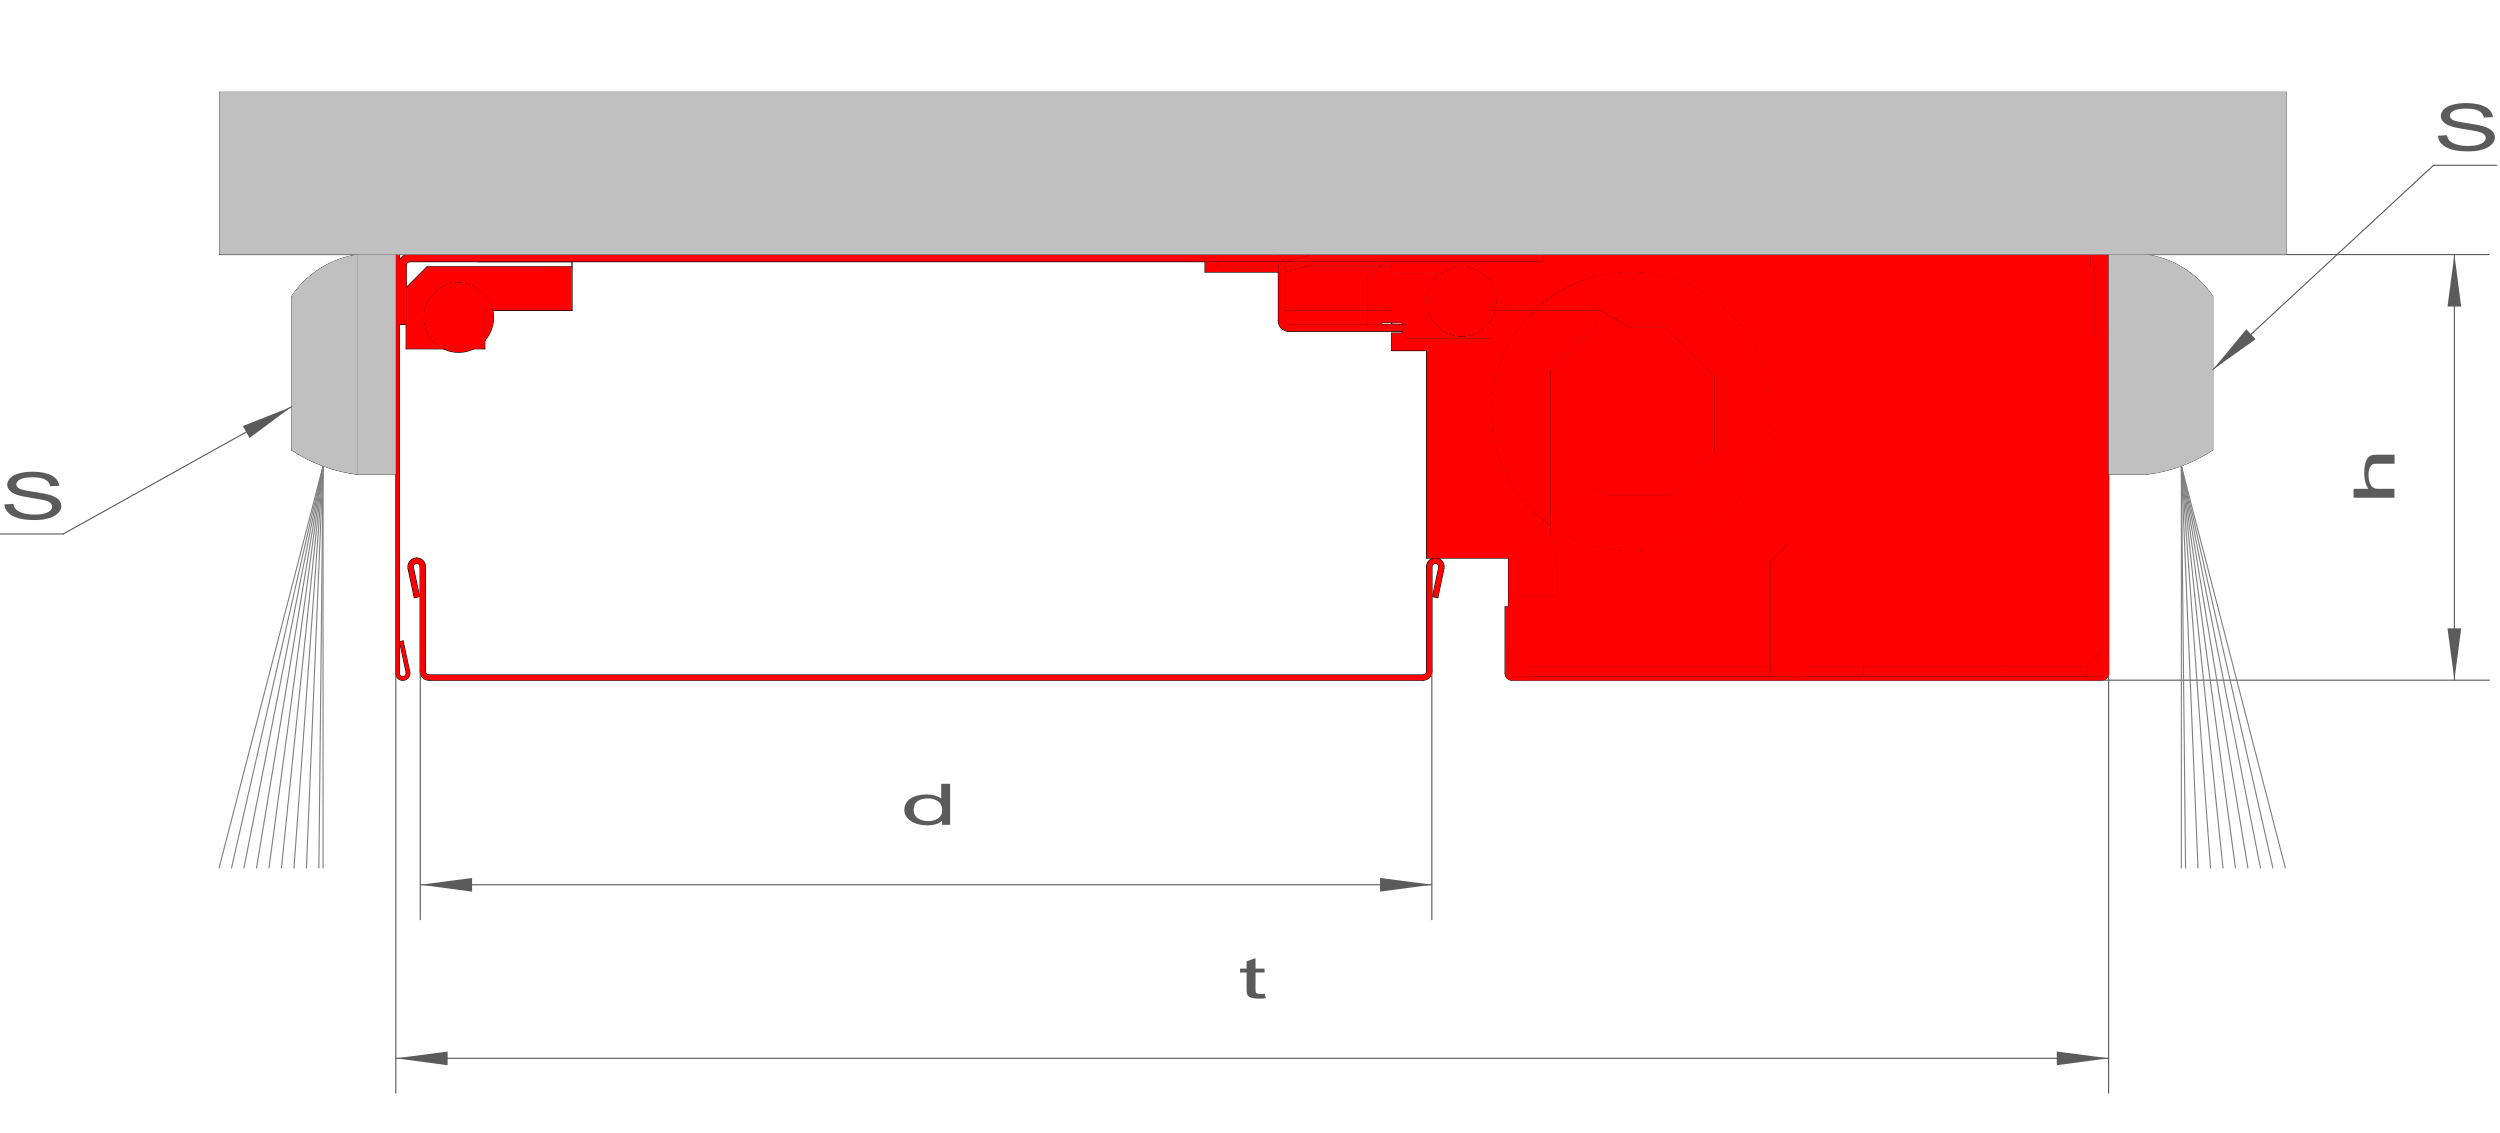 <?xml version="1.0" encoding="utf-8"?>
<!-- Generator: Adobe Illustrator 22.0.1, SVG Export Plug-In . SVG Version: 6.00 Build 0)  -->
<svg version="1.1" id="Ebene_1" xmlns="http://www.w3.org/2000/svg" xmlns:xlink="http://www.w3.org/1999/xlink" x="0px" y="0px"
	 viewBox="0 0 2209.4 1000.9" style="enable-background:new 0 0 2209.4 1000.9;" xml:space="preserve">
<g id="PRIMÄRESYSTEMTEILE">
	<g id="LINE">
		
			<line style="fill:none;stroke:#000000;stroke-width:0.992;stroke-linecap:round;stroke-linejoin:round;stroke-miterlimit:10;" x1="422.2" y1="231.2" x2="505.5" y2="231.2"/>
	</g>
	<g id="LINE_1_">
		
			<line style="fill:none;stroke:#000000;stroke-width:0.992;stroke-linecap:round;stroke-linejoin:round;stroke-miterlimit:10;" x1="505.5" y1="231.2" x2="505.5" y2="274.3"/>
	</g>
	<g id="LINE_2_">
		
			<line style="fill:none;stroke:#000000;stroke-width:0.992;stroke-linecap:round;stroke-linejoin:round;stroke-miterlimit:10;" x1="377.5" y1="235.8" x2="505.5" y2="235.8"/>
	</g>
	<g id="LINE_3_">
		
			<line style="fill:none;stroke:#000000;stroke-width:0.992;stroke-linecap:round;stroke-linejoin:round;stroke-miterlimit:10;" x1="359" y1="308.2" x2="359" y2="254.3"/>
	</g>
	<g id="LINE_4_">
		
			<line style="fill:none;stroke:#000000;stroke-width:0.992;stroke-linecap:round;stroke-linejoin:round;stroke-miterlimit:10;" x1="428.4" y1="274.3" x2="428.4" y2="308.2"/>
	</g>
	<g id="LINE_5_">
		
			<line style="fill:none;stroke:#000000;stroke-width:0.992;stroke-linecap:round;stroke-linejoin:round;stroke-miterlimit:10;" x1="359" y1="308.2" x2="428.4" y2="308.2"/>
	</g>
	<g id="LINE_6_">
		
			<line style="fill:none;stroke:#000000;stroke-width:0.992;stroke-linecap:round;stroke-linejoin:round;stroke-miterlimit:10;" x1="359" y1="254.3" x2="377.5" y2="235.8"/>
	</g>
	<g id="LINE_7_">
		
			<line style="fill:none;stroke:#000000;stroke-width:0.992;stroke-linecap:round;stroke-linejoin:round;stroke-miterlimit:10;" x1="428.4" y1="274.3" x2="505.5" y2="274.3"/>
	</g>
	<g id="CIRCLE">
		
			<path style="fill:none;stroke:#000000;stroke-width:0.992;stroke-linecap:round;stroke-linejoin:round;stroke-miterlimit:10;" d="
			M420.7,280.5c0-8.5-6.9-15.4-15.4-15.4s-15.4,6.9-15.4,15.4c0,8.5,6.9,15.4,15.4,15.4C413.8,295.9,420.7,289,420.7,280.5
			L420.7,280.5z"/>
	</g>
	<g id="CIRCLE_1_">
		
			<path style="fill:none;stroke:#000000;stroke-width:0.992;stroke-linecap:round;stroke-linejoin:round;stroke-miterlimit:10;" d="
			M436.1,280.5c0-17-13.8-30.8-30.8-30.8c-17,0-30.8,13.8-30.8,30.8c0,17,13.8,30.8,30.8,30.8C422.3,311.3,436.1,297.5,436.1,280.5
			L436.1,280.5z"/>
	</g>
	<g id="CIRCLE_2_">
		
			<path style="fill:none;stroke:#000000;stroke-width:0.992;stroke-linecap:round;stroke-linejoin:round;stroke-miterlimit:10;" d="
			M1322.5,266.6c0-17-13.8-30.8-30.8-30.8s-30.8,13.8-30.8,30.8c0,17,13.8,30.8,30.8,30.8S1322.5,283.7,1322.5,266.6L1322.5,266.6z"
			/>
	</g>
	<g id="CIRCLE_3_">
		
			<path style="fill:none;stroke:#000000;stroke-width:0.992;stroke-linecap:round;stroke-linejoin:round;stroke-miterlimit:10;" d="
			M1307,266.6c0-8.5-6.9-15.4-15.4-15.4s-15.4,6.9-15.4,15.4c0,8.5,6.9,15.4,15.4,15.4S1307,275.1,1307,266.6L1307,266.6z"/>
	</g>
	<g id="LINE_8_">
		
			<line style="fill:none;stroke:#000000;stroke-width:0.992;stroke-linecap:round;stroke-linejoin:round;stroke-miterlimit:10;" x1="1135.9" y1="231.2" x2="1135.9" y2="274.3"/>
	</g>
	<g id="LINE_9_">
		
			<line style="fill:none;stroke:#000000;stroke-width:0.992;stroke-linecap:round;stroke-linejoin:round;stroke-miterlimit:10;" x1="1317.8" y1="240.4" x2="1230" y2="240.4"/>
	</g>
	<g id="LINE_10_">
		
			<line style="fill:none;stroke:#000000;stroke-width:0.992;stroke-linecap:round;stroke-linejoin:round;stroke-miterlimit:10;" x1="1230" y1="235.8" x2="1075.8" y2="235.8"/>
	</g>
	<g id="LINE_11_">
		
			<line style="fill:none;stroke:#000000;stroke-width:0.992;stroke-linecap:round;stroke-linejoin:round;stroke-miterlimit:10;" x1="1230" y1="274.3" x2="1135.9" y2="274.3"/>
	</g>
	<g id="LINE_12_">
		
			<line style="fill:none;stroke:#000000;stroke-width:0.992;stroke-linecap:round;stroke-linejoin:round;stroke-miterlimit:10;" x1="1230" y1="286.7" x2="1230" y2="274.3"/>
	</g>
	<g id="LINE_13_">
		
			<line style="fill:none;stroke:#000000;stroke-width:0.992;stroke-linecap:round;stroke-linejoin:round;stroke-miterlimit:10;" x1="1230" y1="286.7" x2="1242.3" y2="286.7"/>
	</g>
	<g id="LINE_14_">
		
			<line style="fill:none;stroke:#000000;stroke-width:0.992;stroke-linecap:round;stroke-linejoin:round;stroke-miterlimit:10;" x1="1230" y1="240.4" x2="1230" y2="231.2"/>
	</g>
	<g id="LINE_15_">
		
			<line style="fill:none;stroke:#000000;stroke-width:0.992;stroke-linecap:round;stroke-linejoin:round;stroke-miterlimit:10;" x1="1242.3" y1="299" x2="1242.3" y2="286.7"/>
	</g>
	<g id="LINE_16_">
		
			<line style="fill:none;stroke:#000000;stroke-width:0.992;stroke-linecap:round;stroke-linejoin:round;stroke-miterlimit:10;" x1="1075.8" y1="235.8" x2="1075.8" y2="231.2"/>
	</g>
	<g id="LINE_17_">
		
			<line style="fill:none;stroke:#000000;stroke-width:0.992;stroke-linecap:round;stroke-linejoin:round;stroke-miterlimit:10;" x1="1230" y1="231.2" x2="1075.8" y2="231.2"/>
	</g>
	<g id="LINE_18_">
		
			<line style="fill:none;stroke:#000000;stroke-width:0.992;stroke-linecap:round;stroke-linejoin:round;stroke-miterlimit:10;" x1="1317.8" y1="240.4" x2="1317.8" y2="299"/>
	</g>
	<g id="LINE_19_">
		
			<line style="fill:none;stroke:#000000;stroke-width:0.992;stroke-linecap:round;stroke-linejoin:round;stroke-miterlimit:10;" x1="1317.8" y1="299" x2="1242.3" y2="299"/>
	</g>
	<g id="CIRCLE_4_">
		
			<path style="fill:none;stroke:#000000;stroke-width:0.992;stroke-linecap:round;stroke-linejoin:round;stroke-miterlimit:10;" d="
			M1564.5,363.7c0-68.1-55.2-123.3-123.3-123.3c-68.1,0-123.3,55.2-123.3,123.3c0,68.1,55.2,123.3,123.3,123.3
			C1509.3,487.1,1564.5,431.8,1564.5,363.7L1564.5,363.7z"/>
	</g>
	<g id="CIRCLE_5_">
		
			<path style="fill:none;stroke:#000000;stroke-width:0.992;stroke-linecap:round;stroke-linejoin:round;stroke-miterlimit:10;" d="
			M1506.7,363.7c0-36.2-29.3-65.5-65.5-65.5c-36.2,0-65.5,29.3-65.5,65.5c0,36.2,29.3,65.5,65.5,65.5
			C1477.3,429.3,1506.7,399.9,1506.7,363.7L1506.7,363.7z"/>
	</g>
	<g id="LINE_20_">
		
			<line style="fill:none;stroke:#000000;stroke-width:0.992;stroke-linecap:round;stroke-linejoin:round;stroke-miterlimit:10;" x1="1336.3" y1="524.1" x2="1339.4" y2="527.1"/>
	</g>
	<g id="LINE_21_">
		
			<line style="fill:none;stroke:#000000;stroke-width:0.992;stroke-linecap:round;stroke-linejoin:round;stroke-miterlimit:10;" x1="1339.4" y1="527.1" x2="1376.4" y2="527.1"/>
	</g>
	<g id="LINE_22_">
		
			<line style="fill:none;stroke:#000000;stroke-width:0.992;stroke-linecap:round;stroke-linejoin:round;stroke-miterlimit:10;" x1="1376.4" y1="496.3" x2="1376.4" y2="527.1"/>
	</g>
	<g id="LINE_23_">
		
			<line style="fill:none;stroke:#000000;stroke-width:0.992;stroke-linecap:round;stroke-linejoin:round;stroke-miterlimit:10;" x1="1370.2" y1="470.9" x2="1376.4" y2="496.3"/>
	</g>
	<g id="LINE_24_">
		
			<line style="fill:none;stroke:#000000;stroke-width:0.992;stroke-linecap:round;stroke-linejoin:round;stroke-miterlimit:10;" x1="1370.2" y1="328" x2="1410.3" y2="287.9"/>
	</g>
	<g id="LINE_25_">
		
			<line style="fill:none;stroke:#000000;stroke-width:0.992;stroke-linecap:round;stroke-linejoin:round;stroke-miterlimit:10;" x1="1361" y1="231.2" x2="1361" y2="240.4"/>
	</g>
	<g id="LINE_26_">
		
			<line style="fill:none;stroke:#000000;stroke-width:0.992;stroke-linecap:round;stroke-linejoin:round;stroke-miterlimit:10;" x1="1370.2" y1="328" x2="1370.2" y2="470.9"/>
	</g>
	<g id="LINE_27_">
		
			<line style="fill:none;stroke:#000000;stroke-width:0.992;stroke-linecap:round;stroke-linejoin:round;stroke-miterlimit:10;" x1="1260.8" y1="493.2" x2="1336.3" y2="493.2"/>
	</g>
	<g id="LINE_28_">
		
			<line style="fill:none;stroke:#000000;stroke-width:0.992;stroke-linecap:round;stroke-linejoin:round;stroke-miterlimit:10;" x1="1223.8" y1="231.2" x2="1361" y2="231.2"/>
	</g>
	<g id="LINE_29_">
		
			<line style="fill:none;stroke:#000000;stroke-width:0.992;stroke-linecap:round;stroke-linejoin:round;stroke-miterlimit:10;" x1="1208.4" y1="246.6" x2="1223.8" y2="231.2"/>
	</g>
	<g id="LINE_30_">
		
			<line style="fill:none;stroke:#000000;stroke-width:0.992;stroke-linecap:round;stroke-linejoin:round;stroke-miterlimit:10;" x1="1410.3" y1="287.9" x2="1410.3" y2="240.4"/>
	</g>
	<g id="LINE_31_">
		
			<line style="fill:none;stroke:#000000;stroke-width:0.992;stroke-linecap:round;stroke-linejoin:round;stroke-miterlimit:10;" x1="1361" y1="240.4" x2="1410.3" y2="240.4"/>
	</g>
	<g id="LINE_32_">
		
			<line style="fill:none;stroke:#000000;stroke-width:0.992;stroke-linecap:round;stroke-linejoin:round;stroke-miterlimit:10;" x1="1239.2" y1="285.1" x2="1239.2" y2="294.4"/>
	</g>
	<g id="LINE_33_">
		
			<line style="fill:none;stroke:#000000;stroke-width:0.992;stroke-linecap:round;stroke-linejoin:round;stroke-miterlimit:10;" x1="1208.4" y1="286.7" x2="1208.4" y2="246.6"/>
	</g>
	<g id="LINE_34_">
		
			<line style="fill:none;stroke:#000000;stroke-width:0.992;stroke-linecap:round;stroke-linejoin:round;stroke-miterlimit:10;" x1="1220.7" y1="285.1" x2="1239.2" y2="285.1"/>
	</g>
	<g id="LINE_35_">
		
			<line style="fill:none;stroke:#000000;stroke-width:0.992;stroke-linecap:round;stroke-linejoin:round;stroke-miterlimit:10;" x1="1230" y1="309.8" x2="1230" y2="294.4"/>
	</g>
	<g id="LINE_36_">
		
			<line style="fill:none;stroke:#000000;stroke-width:0.992;stroke-linecap:round;stroke-linejoin:round;stroke-miterlimit:10;" x1="1220.7" y1="285.1" x2="1220.7" y2="286.7"/>
	</g>
	<g id="LINE_37_">
		
			<line style="fill:none;stroke:#000000;stroke-width:0.992;stroke-linecap:round;stroke-linejoin:round;stroke-miterlimit:10;" x1="1230" y1="294.4" x2="1239.2" y2="294.4"/>
	</g>
	<g id="LINE_38_">
		
			<line style="fill:none;stroke:#000000;stroke-width:0.992;stroke-linecap:round;stroke-linejoin:round;stroke-miterlimit:10;" x1="1208.4" y1="286.7" x2="1220.7" y2="286.7"/>
	</g>
	<g id="LINE_39_">
		
			<line style="fill:none;stroke:#000000;stroke-width:0.992;stroke-linecap:round;stroke-linejoin:round;stroke-miterlimit:10;" x1="1260.8" y1="493.2" x2="1260.8" y2="309.8"/>
	</g>
	<g id="LINE_40_">
		
			<line style="fill:none;stroke:#000000;stroke-width:0.992;stroke-linecap:round;stroke-linejoin:round;stroke-miterlimit:10;" x1="1230" y1="309.8" x2="1260.8" y2="309.8"/>
	</g>
	<g id="LINE_41_">
		
			<line style="fill:none;stroke:#000000;stroke-width:0.992;stroke-linecap:round;stroke-linejoin:round;stroke-miterlimit:10;" x1="1336.3" y1="493.2" x2="1336.3" y2="524.1"/>
	</g>
	<g id="ARC">
		
			<path style="fill:none;stroke:#000000;stroke-width:0.992;stroke-linecap:round;stroke-linejoin:round;stroke-miterlimit:10;" d="
			M1129.8,283.6c0,5.1,4.1,9.2,9.2,9.2"/>
	</g>
	<g id="ARC_1_">
		
			<path style="fill:none;stroke:#000000;stroke-width:0.992;stroke-linecap:round;stroke-linejoin:round;stroke-miterlimit:10;" d="
			M1129.8,234.3c0-1.7-1.4-3.1-3.1-3.1"/>
	</g>
	<g id="ARC_2_">
		
			<path style="fill:none;stroke:#000000;stroke-width:0.992;stroke-linecap:round;stroke-linejoin:round;stroke-miterlimit:10;" d="
			M360.6,225c-4.3,0-7.7,3.5-7.7,7.7"/>
	</g>
	<g id="ARC_3_">
		
			<path style="fill:none;stroke:#000000;stroke-width:0.992;stroke-linecap:round;stroke-linejoin:round;stroke-miterlimit:10;" d="
			M362.1,231.2c-1.7,0-3.1,1.4-3.1,3.1"/>
	</g>
	<g id="ARC_4_">
		
			<path style="fill:none;stroke:#000000;stroke-width:0.992;stroke-linecap:round;stroke-linejoin:round;stroke-miterlimit:10;" d="
			M1135.9,234.3c0-5.1-4.1-9.3-9.3-9.3"/>
	</g>
	<g id="ARC_5_">
		
			<path style="fill:none;stroke:#000000;stroke-width:0.992;stroke-linecap:round;stroke-linejoin:round;stroke-miterlimit:10;" d="
			M1135.9,283.6c0,1.7,1.4,3.1,3.1,3.1"/>
	</g>
	<g id="LINE_42_">
		
			<line style="fill:none;stroke:#000000;stroke-width:0.992;stroke-linecap:round;stroke-linejoin:round;stroke-miterlimit:10;" x1="1139" y1="286.7" x2="1239.2" y2="286.7"/>
	</g>
	<g id="LINE_43_">
		
			<line style="fill:none;stroke:#000000;stroke-width:0.992;stroke-linecap:round;stroke-linejoin:round;stroke-miterlimit:10;" x1="359" y1="234.3" x2="359" y2="286.7"/>
	</g>
	<g id="LINE_44_">
		
			<line style="fill:none;stroke:#000000;stroke-width:0.992;stroke-linecap:round;stroke-linejoin:round;stroke-miterlimit:10;" x1="352.9" y1="232.7" x2="352.9" y2="286.7"/>
	</g>
	<g id="LINE_45_">
		
			<line style="fill:none;stroke:#000000;stroke-width:0.992;stroke-linecap:round;stroke-linejoin:round;stroke-miterlimit:10;" x1="352.9" y1="286.7" x2="359" y2="286.7"/>
	</g>
	<g id="LINE_46_">
		
			<line style="fill:none;stroke:#000000;stroke-width:0.992;stroke-linecap:round;stroke-linejoin:round;stroke-miterlimit:10;" x1="360.6" y1="225" x2="1126.7" y2="225"/>
	</g>
	<g id="LINE_47_">
		
			<line style="fill:none;stroke:#000000;stroke-width:0.992;stroke-linecap:round;stroke-linejoin:round;stroke-miterlimit:10;" x1="362.1" y1="231.2" x2="1126.7" y2="231.2"/>
	</g>
	<g id="LINE_48_">
		
			<line style="fill:none;stroke:#000000;stroke-width:0.992;stroke-linecap:round;stroke-linejoin:round;stroke-miterlimit:10;" x1="1135.9" y1="234.3" x2="1135.9" y2="283.6"/>
	</g>
	<g id="LINE_49_">
		
			<line style="fill:none;stroke:#000000;stroke-width:0.992;stroke-linecap:round;stroke-linejoin:round;stroke-miterlimit:10;" x1="1139" y1="292.8" x2="1239.2" y2="292.8"/>
	</g>
	<g id="LINE_50_">
		
			<line style="fill:none;stroke:#000000;stroke-width:0.992;stroke-linecap:round;stroke-linejoin:round;stroke-miterlimit:10;" x1="1129.8" y1="234.3" x2="1129.8" y2="283.6"/>
	</g>
	<g id="LINE_51_">
		
			<line style="fill:none;stroke:#000000;stroke-width:0.992;stroke-linecap:round;stroke-linejoin:round;stroke-miterlimit:10;" x1="1239.2" y1="292.8" x2="1239.2" y2="286.7"/>
	</g>
	<g id="LINE_52_">
		
			<line style="fill:none;stroke:#000000;stroke-width:0.992;stroke-linecap:round;stroke-linejoin:round;stroke-miterlimit:10;" x1="1126.7" y1="231.2" x2="1138.7" y2="231.2"/>
	</g>
	<g id="LINE_53_">
		
			<line style="fill:none;stroke:#000000;stroke-width:0.992;stroke-linecap:round;stroke-linejoin:round;stroke-miterlimit:10;" x1="1129.8" y1="283.6" x2="1135.9" y2="283.6"/>
	</g>
	<g id="LINE_54_">
		
			<line style="fill:none;stroke:#000000;stroke-width:0.992;stroke-linecap:round;stroke-linejoin:round;stroke-miterlimit:10;" x1="1348.7" y1="598" x2="1564.5" y2="598"/>
	</g>
	<g id="LINE_55_">
		
			<line style="fill:none;stroke:#000000;stroke-width:0.992;stroke-linecap:round;stroke-linejoin:round;stroke-miterlimit:10;" x1="1860.4" y1="234.3" x2="1860.4" y2="573.4"/>
	</g>
	<g id="LINE_56_">
		
			<line style="fill:none;stroke:#000000;stroke-width:0.992;stroke-linecap:round;stroke-linejoin:round;stroke-miterlimit:10;" x1="1771" y1="588.8" x2="1771" y2="598"/>
	</g>
	<g id="LINE_57_">
		
			<line style="fill:none;stroke:#000000;stroke-width:0.992;stroke-linecap:round;stroke-linejoin:round;stroke-miterlimit:10;" x1="1317.8" y1="234.3" x2="1317.8" y2="231.2"/>
	</g>
	<g id="LINE_58_">
		
			<line style="fill:none;stroke:#000000;stroke-width:0.992;stroke-linecap:round;stroke-linejoin:round;stroke-miterlimit:10;" x1="1348.7" y1="588.8" x2="1333.2" y2="573.4"/>
	</g>
	<g id="LINE_59_">
		
			<line style="fill:none;stroke:#000000;stroke-width:0.992;stroke-linecap:round;stroke-linejoin:round;stroke-miterlimit:10;" x1="1845" y1="588.8" x2="1860.4" y2="573.4"/>
	</g>
	<g id="LINE_60_">
		
			<line style="fill:none;stroke:#000000;stroke-width:0.992;stroke-linecap:round;stroke-linejoin:round;stroke-miterlimit:10;" x1="1364.1" y1="231.2" x2="1364.1" y2="225"/>
	</g>
	<g id="LINE_61_">
		
			<line style="fill:none;stroke:#000000;stroke-width:0.992;stroke-linecap:round;stroke-linejoin:round;stroke-miterlimit:10;" x1="1595.3" y1="598" x2="1771" y2="598"/>
	</g>
	<g id="LINE_62_">
		
			<line style="fill:none;stroke:#000000;stroke-width:0.992;stroke-linecap:round;stroke-linejoin:round;stroke-miterlimit:10;" x1="1515.1" y1="332.3" x2="1515.1" y2="399.5"/>
	</g>
	<g id="LINE_63_">
		
			<line style="fill:none;stroke:#000000;stroke-width:0.992;stroke-linecap:round;stroke-linejoin:round;stroke-miterlimit:10;" x1="1595.3" y1="598" x2="1595.3" y2="496.3"/>
	</g>
	<g id="LINE_64_">
		
			<line style="fill:none;stroke:#000000;stroke-width:0.992;stroke-linecap:round;stroke-linejoin:round;stroke-miterlimit:10;" x1="1476.9" y1="437.7" x2="1515.1" y2="399.5"/>
	</g>
	<g id="LINE_65_">
		
			<line style="fill:none;stroke:#000000;stroke-width:0.992;stroke-linecap:round;stroke-linejoin:round;stroke-miterlimit:10;" x1="1398" y1="426.6" x2="1333.2" y2="491.3"/>
	</g>
	<g id="LINE_66_">
		
			<line style="fill:none;stroke:#000000;stroke-width:0.992;stroke-linecap:round;stroke-linejoin:round;stroke-miterlimit:10;" x1="1317.8" y1="274.3" x2="1317.8" y2="234.3"/>
	</g>
	<g id="LINE_67_">
		
			<line style="fill:none;stroke:#000000;stroke-width:0.992;stroke-linecap:round;stroke-linejoin:round;stroke-miterlimit:10;" x1="1771" y1="598" x2="1845" y2="598"/>
	</g>
	<g id="LINE_68_">
		
			<line style="fill:none;stroke:#000000;stroke-width:0.992;stroke-linecap:round;stroke-linejoin:round;stroke-miterlimit:10;" x1="1472.5" y1="289.8" x2="1515.1" y2="332.3"/>
	</g>
	<g id="LINE_69_">
		
			<line style="fill:none;stroke:#000000;stroke-width:0.992;stroke-linecap:round;stroke-linejoin:round;stroke-miterlimit:10;" x1="1348.7" y1="588.8" x2="1348.7" y2="598"/>
	</g>
	<g id="LINE_70_">
		
			<line style="fill:none;stroke:#000000;stroke-width:0.992;stroke-linecap:round;stroke-linejoin:round;stroke-miterlimit:10;" x1="1564.5" y1="496.3" x2="1579.9" y2="480.9"/>
	</g>
	<g id="LINE_71_">
		
			<line style="fill:none;stroke:#000000;stroke-width:0.992;stroke-linecap:round;stroke-linejoin:round;stroke-miterlimit:10;" x1="1761.8" y1="588.8" x2="1845" y2="588.8"/>
	</g>
	<g id="LINE_72_">
		
			<line style="fill:none;stroke:#000000;stroke-width:0.992;stroke-linecap:round;stroke-linejoin:round;stroke-miterlimit:10;" x1="1851.2" y1="295.9" x2="1860.4" y2="295.9"/>
	</g>
	<g id="LINE_73_">
		
			<line style="fill:none;stroke:#000000;stroke-width:0.992;stroke-linecap:round;stroke-linejoin:round;stroke-miterlimit:10;" x1="1564.5" y1="496.3" x2="1564.5" y2="598"/>
	</g>
	<g id="LINE_74_">
		
			<line style="fill:none;stroke:#000000;stroke-width:0.992;stroke-linecap:round;stroke-linejoin:round;stroke-miterlimit:10;" x1="1579.9" y1="480.9" x2="1595.3" y2="496.3"/>
	</g>
	<g id="LINE_75_">
		
			<line style="fill:none;stroke:#000000;stroke-width:0.992;stroke-linecap:round;stroke-linejoin:round;stroke-miterlimit:10;" x1="1317.8" y1="274.3" x2="1414.5" y2="274.3"/>
	</g>
	<g id="LINE_76_">
		
			<line style="fill:none;stroke:#000000;stroke-width:0.992;stroke-linecap:round;stroke-linejoin:round;stroke-miterlimit:10;" x1="1650.8" y1="588.8" x2="1761.8" y2="588.8"/>
	</g>
	<g id="LINE_77_">
		
			<line style="fill:none;stroke:#000000;stroke-width:0.992;stroke-linecap:round;stroke-linejoin:round;stroke-miterlimit:10;" x1="1441.2" y1="289.8" x2="1414.5" y2="274.3"/>
	</g>
	<g id="LINE_78_">
		
			<line style="fill:none;stroke:#000000;stroke-width:0.992;stroke-linecap:round;stroke-linejoin:round;stroke-miterlimit:10;" x1="1646.8" y1="588.8" x2="1646.8" y2="598"/>
	</g>
	<g id="LINE_79_">
		
			<line style="fill:none;stroke:#000000;stroke-width:0.992;stroke-linecap:round;stroke-linejoin:round;stroke-miterlimit:10;" x1="1333.2" y1="573.4" x2="1333.2" y2="491.3"/>
	</g>
	<g id="LINE_80_">
		
			<line style="fill:none;stroke:#000000;stroke-width:0.992;stroke-linecap:round;stroke-linejoin:round;stroke-miterlimit:10;" x1="1845" y1="588.8" x2="1845" y2="598"/>
	</g>
	<g id="LINE_81_">
		
			<line style="fill:none;stroke:#000000;stroke-width:0.992;stroke-linecap:round;stroke-linejoin:round;stroke-miterlimit:10;" x1="1564.5" y1="588.8" x2="1348.7" y2="588.8"/>
	</g>
	<g id="LINE_82_">
		
			<line style="fill:none;stroke:#000000;stroke-width:0.992;stroke-linecap:round;stroke-linejoin:round;stroke-miterlimit:10;" x1="1317.8" y1="231.2" x2="1364.1" y2="231.2"/>
	</g>
	<g id="LINE_83_">
		
			<line style="fill:none;stroke:#000000;stroke-width:0.992;stroke-linecap:round;stroke-linejoin:round;stroke-miterlimit:10;" x1="1398" y1="426.6" x2="1422" y2="437.7"/>
	</g>
	<g id="LINE_84_">
		
			<line style="fill:none;stroke:#000000;stroke-width:0.992;stroke-linecap:round;stroke-linejoin:round;stroke-miterlimit:10;" x1="1851.2" y1="234.3" x2="1851.2" y2="295.9"/>
	</g>
	<g id="LINE_85_">
		
			<line style="fill:none;stroke:#000000;stroke-width:0.992;stroke-linecap:round;stroke-linejoin:round;stroke-miterlimit:10;" x1="1441.2" y1="289.8" x2="1472.5" y2="289.8"/>
	</g>
	<g id="LINE_86_">
		
			<line style="fill:none;stroke:#000000;stroke-width:0.992;stroke-linecap:round;stroke-linejoin:round;stroke-miterlimit:10;" x1="1595.3" y1="588.8" x2="1650.8" y2="588.8"/>
	</g>
	<g id="LINE_87_">
		
			<line style="fill:none;stroke:#000000;stroke-width:0.992;stroke-linecap:round;stroke-linejoin:round;stroke-miterlimit:10;" x1="1422" y1="437.7" x2="1476.9" y2="437.7"/>
	</g>
	<g id="LINE_88_">
		
			<line style="fill:none;stroke:#000000;stroke-width:0.992;stroke-linecap:round;stroke-linejoin:round;stroke-miterlimit:10;" x1="1847.5" y1="234.3" x2="1847.5" y2="225"/>
	</g>
	<g id="LINE_89_">
		
			<line style="fill:none;stroke:#000000;stroke-width:0.992;stroke-linecap:round;stroke-linejoin:round;stroke-miterlimit:10;" x1="1159" y1="234.3" x2="1860.4" y2="234.3"/>
	</g>
	<g id="LINE_90_">
		
			<line style="fill:none;stroke:#000000;stroke-width:0.992;stroke-linecap:round;stroke-linejoin:round;stroke-miterlimit:10;" x1="1159" y1="225" x2="1847.5" y2="225"/>
	</g>
	<g id="LINE_91_">
		
			<line style="fill:none;stroke:#000000;stroke-width:0.992;stroke-linecap:round;stroke-linejoin:round;stroke-miterlimit:10;" x1="1135.9" y1="240.4" x2="1159" y2="234.3"/>
	</g>
	<g id="LINE_92_">
		
			<line style="fill:none;stroke:#000000;stroke-width:0.992;stroke-linecap:round;stroke-linejoin:round;stroke-miterlimit:10;" x1="1135.9" y1="231.2" x2="1159" y2="225"/>
	</g>
	<g id="LINE_93_">
		
			<line style="fill:none;stroke:#000000;stroke-width:0.992;stroke-linecap:round;stroke-linejoin:round;stroke-miterlimit:10;" x1="1135.9" y1="240.4" x2="1065" y2="240.4"/>
	</g>
	<g id="LINE_94_">
		
			<line style="fill:none;stroke:#000000;stroke-width:0.992;stroke-linecap:round;stroke-linejoin:round;stroke-miterlimit:10;" x1="1135.9" y1="231.2" x2="1065" y2="231.2"/>
	</g>
	<g id="LINE_95_">
		
			<line style="fill:none;stroke:#000000;stroke-width:0.992;stroke-linecap:round;stroke-linejoin:round;stroke-miterlimit:10;" x1="1065" y1="231.2" x2="1065" y2="240.4"/>
	</g>
	<g id="CIRCLE_6_">
		
			<path style="fill:none;stroke:#000000;stroke-width:0.992;stroke-linecap:round;stroke-linejoin:round;stroke-miterlimit:10;" d="
			M1763.2,413.1c0-29.4-23.8-53.2-53.2-53.2c-29.4,0-53.2,23.8-53.2,53.2c0,29.4,23.8,53.2,53.2,53.2
			C1739.4,466.2,1763.2,442.4,1763.2,413.1L1763.2,413.1z"/>
	</g>
	<g id="LINE_96_">
		
			<line style="fill:none;stroke:#000000;stroke-width:0.992;stroke-linecap:round;stroke-linejoin:round;stroke-miterlimit:10;" x1="352.9" y1="225" x2="352.9" y2="595"/>
	</g>
	<g id="LINE_97_">
		
			<line style="fill:none;stroke:#000000;stroke-width:0.992;stroke-linecap:round;stroke-linejoin:round;stroke-miterlimit:10;" x1="362" y1="593.7" x2="356.2" y2="566.5"/>
	</g>
	<g id="LINE_98_">
		
			<line style="fill:none;stroke:#000000;stroke-width:0.992;stroke-linecap:round;stroke-linejoin:round;stroke-miterlimit:10;" x1="353.2" y1="567.2" x2="356.2" y2="566.5"/>
	</g>
	<g id="LINE_99_">
		
			<line style="fill:none;stroke:#000000;stroke-width:0.992;stroke-linecap:round;stroke-linejoin:round;stroke-miterlimit:10;" x1="349.8" y1="225" x2="352.9" y2="225"/>
	</g>
	<g id="LINE_100_">
		
			<line style="fill:none;stroke:#000000;stroke-width:0.992;stroke-linecap:round;stroke-linejoin:round;stroke-miterlimit:10;" x1="349.8" y1="225" x2="349.8" y2="595"/>
	</g>
	<g id="LINE_101_">
		
			<line style="fill:none;stroke:#000000;stroke-width:0.992;stroke-linecap:round;stroke-linejoin:round;stroke-miterlimit:10;" x1="359" y1="594.3" x2="353.2" y2="567.2"/>
	</g>
	<g id="ARC_6_">
		
			<path style="fill:none;stroke:#000000;stroke-width:0.992;stroke-linecap:round;stroke-linejoin:round;stroke-miterlimit:10;" d="
			M352.9,595c0,1.7,1.4,3.1,3.1,3.1c1.7,0,3.1-1.4,3.1-3.1c0-0.2,0-0.4-0.1-0.6"/>
	</g>
	<g id="ARC_7_">
		
			<path style="fill:none;stroke:#000000;stroke-width:0.992;stroke-linecap:round;stroke-linejoin:round;stroke-miterlimit:10;" d="
			M349.8,595c0,3.4,2.8,6.2,6.2,6.2c3.4,0,6.2-2.8,6.2-6.2c0-0.4,0-0.9-0.1-1.3"/>
	</g>
	<g id="CIRCLE_7_">
		
			<path style="fill:none;stroke:#000000;stroke-width:0.992;stroke-linecap:round;stroke-linejoin:round;stroke-miterlimit:10;" d="
			M1505.9,363.7c0-35.8-29-64.7-64.7-64.7c-35.8,0-64.7,29-64.7,64.7c0,35.8,29,64.7,64.7,64.7
			C1476.9,428.5,1505.9,399.5,1505.9,363.7L1505.9,363.7z"/>
	</g>
	<g id="CIRCLE_8_">
		
			<path style="fill:none;stroke:#000000;stroke-width:0.992;stroke-linecap:round;stroke-linejoin:round;stroke-miterlimit:10;" d="
			M1501.3,363.7c0-33.2-26.9-60.1-60.1-60.1c-33.2,0-60.1,26.9-60.1,60.1c0,33.2,26.9,60.1,60.1,60.1
			C1474.4,423.9,1501.3,396.9,1501.3,363.7L1501.3,363.7z"/>
	</g>
	<g id="CIRCLE_9_">
		
			<path style="fill:none;stroke:#000000;stroke-width:0.992;stroke-linecap:round;stroke-linejoin:round;stroke-miterlimit:10;" d="
			M1841.3,413.1c0-72.5-58.8-131.3-131.4-131.3c-72.5,0-131.3,58.8-131.3,131.3c0,72.5,58.8,131.4,131.3,131.4
			C1782.5,544.4,1841.3,485.6,1841.3,413.1L1841.3,413.1z"/>
	</g>
	<g id="ARC_8_">
		
			<path style="fill:none;stroke:#000000;stroke-width:0.992;stroke-linecap:round;stroke-linejoin:round;stroke-miterlimit:10;" d="
			M1268.5,493.2c-4.3,0-7.7,3.5-7.7,7.7"/>
	</g>
	<g id="ARC_9_">
		
			<path style="fill:none;stroke:#000000;stroke-width:0.992;stroke-linecap:round;stroke-linejoin:round;stroke-miterlimit:10;" d="
			M1257.7,601.1c4.3,0,7.7-3.5,7.7-7.7"/>
	</g>
	<g id="ARC_10_">
		
			<path style="fill:none;stroke:#000000;stroke-width:0.992;stroke-linecap:round;stroke-linejoin:round;stroke-miterlimit:10;" d="
			M376,500.9c0-4.3-3.5-7.7-7.7-7.7"/>
	</g>
	<g id="ARC_11_">
		
			<path style="fill:none;stroke:#000000;stroke-width:0.992;stroke-linecap:round;stroke-linejoin:round;stroke-miterlimit:10;" d="
			M371.4,500.9c0-1.7-1.4-3.1-3.1-3.1"/>
	</g>
	<g id="ARC_12_">
		
			<path style="fill:none;stroke:#000000;stroke-width:0.992;stroke-linecap:round;stroke-linejoin:round;stroke-miterlimit:10;" d="
			M1257.7,596.5c1.7,0,3.1-1.4,3.1-3.1"/>
	</g>
	<g id="ARC_13_">
		
			<path style="fill:none;stroke:#000000;stroke-width:0.992;stroke-linecap:round;stroke-linejoin:round;stroke-miterlimit:10;" d="
			M371.4,593.4c0,4.3,3.4,7.7,7.7,7.7"/>
	</g>
	<g id="ARC_14_">
		
			<path style="fill:none;stroke:#000000;stroke-width:0.992;stroke-linecap:round;stroke-linejoin:round;stroke-miterlimit:10;" d="
			M1271.5,501.6c0.4-1.7-0.7-3.3-2.4-3.7c-0.2,0-0.4-0.1-0.6-0.1"/>
	</g>
	<g id="ARC_15_">
		
			<path style="fill:none;stroke:#000000;stroke-width:0.992;stroke-linecap:round;stroke-linejoin:round;stroke-miterlimit:10;" d="
			M1268.5,497.8c-1.7,0-3.1,1.4-3.1,3.1"/>
	</g>
	<g id="ARC_16_">
		
			<path style="fill:none;stroke:#000000;stroke-width:0.992;stroke-linecap:round;stroke-linejoin:round;stroke-miterlimit:10;" d="
			M1276,502.5c0.9-4.2-1.8-8.3-5.9-9.1c-0.5-0.1-1.1-0.2-1.6-0.2"/>
	</g>
	<g id="ARC_17_">
		
			<path style="fill:none;stroke:#000000;stroke-width:0.992;stroke-linecap:round;stroke-linejoin:round;stroke-miterlimit:10;" d="
			M368.3,497.8c-1.7,0-3.1,1.4-3.1,3.1c0,0.2,0,0.4,0.1,0.6"/>
	</g>
	<g id="ARC_18_">
		
			<path style="fill:none;stroke:#000000;stroke-width:0.992;stroke-linecap:round;stroke-linejoin:round;stroke-miterlimit:10;" d="
			M376,593.4c0,1.7,1.4,3.1,3.1,3.1"/>
	</g>
	<g id="ARC_19_">
		
			<path style="fill:none;stroke:#000000;stroke-width:0.992;stroke-linecap:round;stroke-linejoin:round;stroke-miterlimit:10;" d="
			M368.3,493.2c-4.3,0-7.7,3.5-7.7,7.7c0,0.5,0.1,1.1,0.2,1.6"/>
	</g>
	<g id="LINE_102_">
		
			<line style="fill:none;stroke:#000000;stroke-width:0.992;stroke-linecap:round;stroke-linejoin:round;stroke-miterlimit:10;" x1="379.1" y1="596.5" x2="1257.7" y2="596.5"/>
	</g>
	<g id="LINE_103_">
		
			<line style="fill:none;stroke:#000000;stroke-width:0.992;stroke-linecap:round;stroke-linejoin:round;stroke-miterlimit:10;" x1="360.7" y1="502.5" x2="366.2" y2="528.2"/>
	</g>
	<g id="LINE_104_">
		
			<line style="fill:none;stroke:#000000;stroke-width:0.992;stroke-linecap:round;stroke-linejoin:round;stroke-miterlimit:10;" x1="366.2" y1="528.2" x2="370.7" y2="527.2"/>
	</g>
	<g id="LINE_105_">
		
			<line style="fill:none;stroke:#000000;stroke-width:0.992;stroke-linecap:round;stroke-linejoin:round;stroke-miterlimit:10;" x1="365.3" y1="501.6" x2="370.7" y2="527.2"/>
	</g>
	<g id="LINE_106_">
		
			<line style="fill:none;stroke:#000000;stroke-width:0.992;stroke-linecap:round;stroke-linejoin:round;stroke-miterlimit:10;" x1="379.1" y1="601.1" x2="1257.7" y2="601.1"/>
	</g>
	<g id="LINE_107_">
		
			<line style="fill:none;stroke:#000000;stroke-width:0.992;stroke-linecap:round;stroke-linejoin:round;stroke-miterlimit:10;" x1="376" y1="500.9" x2="376" y2="593.4"/>
	</g>
	<g id="LINE_108_">
		
			<line style="fill:none;stroke:#000000;stroke-width:0.992;stroke-linecap:round;stroke-linejoin:round;stroke-miterlimit:10;" x1="1260.8" y1="593.4" x2="1260.8" y2="500.9"/>
	</g>
	<g id="LINE_109_">
		
			<line style="fill:none;stroke:#000000;stroke-width:0.992;stroke-linecap:round;stroke-linejoin:round;stroke-miterlimit:10;" x1="1265.4" y1="593.4" x2="1265.4" y2="500.9"/>
	</g>
	<g id="LINE_110_">
		
			<line style="fill:none;stroke:#000000;stroke-width:0.992;stroke-linecap:round;stroke-linejoin:round;stroke-miterlimit:10;" x1="1270.6" y1="528.2" x2="1266.1" y2="527.2"/>
	</g>
	<g id="LINE_111_">
		
			<line style="fill:none;stroke:#000000;stroke-width:0.992;stroke-linecap:round;stroke-linejoin:round;stroke-miterlimit:10;" x1="1271.5" y1="501.6" x2="1266.1" y2="527.2"/>
	</g>
	<g id="LINE_112_">
		
			<line style="fill:none;stroke:#000000;stroke-width:0.992;stroke-linecap:round;stroke-linejoin:round;stroke-miterlimit:10;" x1="1276" y1="502.5" x2="1270.6" y2="528.2"/>
	</g>
	<g id="LINE_113_">
		
			<line style="fill:none;stroke:#000000;stroke-width:0.992;stroke-linecap:round;stroke-linejoin:round;stroke-miterlimit:10;" x1="371.4" y1="500.9" x2="371.4" y2="593.4"/>
	</g>
	<g id="ARC_20_">
		
			<path style="fill:none;stroke:#000000;stroke-width:0.992;stroke-linecap:round;stroke-linejoin:round;stroke-miterlimit:10;" d="
			M1330.2,595c0,3.4,2.8,6.2,6.2,6.2"/>
	</g>
	<g id="ARC_21_">
		
			<path style="fill:none;stroke:#000000;stroke-width:0.992;stroke-linecap:round;stroke-linejoin:round;stroke-miterlimit:10;" d="
			M1333.2,595c0,1.7,1.4,3.1,3.1,3.1"/>
	</g>
	<g id="ARC_22_">
		
			<path style="fill:none;stroke:#000000;stroke-width:0.992;stroke-linecap:round;stroke-linejoin:round;stroke-miterlimit:10;" d="
			M1857.3,601.1c3.4,0,6.2-2.8,6.2-6.2"/>
	</g>
	<g id="ARC_23_">
		
			<path style="fill:none;stroke:#000000;stroke-width:0.992;stroke-linecap:round;stroke-linejoin:round;stroke-miterlimit:10;" d="
			M1857.3,598c1.7,0,3.1-1.4,3.1-3.1"/>
	</g>
	<g id="LINE_114_">
		
			<line style="fill:none;stroke:#000000;stroke-width:0.992;stroke-linecap:round;stroke-linejoin:round;stroke-miterlimit:10;" x1="1860.4" y1="225" x2="1860.4" y2="595"/>
	</g>
	<g id="LINE_115_">
		
			<line style="fill:none;stroke:#000000;stroke-width:0.992;stroke-linecap:round;stroke-linejoin:round;stroke-miterlimit:10;" x1="1333.2" y1="595" x2="1333.2" y2="536.4"/>
	</g>
	<g id="LINE_116_">
		
			<line style="fill:none;stroke:#000000;stroke-width:0.992;stroke-linecap:round;stroke-linejoin:round;stroke-miterlimit:10;" x1="1330.2" y1="536.4" x2="1333.2" y2="536.4"/>
	</g>
	<g id="LINE_117_">
		
			<line style="fill:none;stroke:#000000;stroke-width:0.992;stroke-linecap:round;stroke-linejoin:round;stroke-miterlimit:10;" x1="1857.3" y1="601.1" x2="1336.3" y2="601.1"/>
	</g>
	<g id="LINE_118_">
		
			<line style="fill:none;stroke:#000000;stroke-width:0.992;stroke-linecap:round;stroke-linejoin:round;stroke-miterlimit:10;" x1="1857.3" y1="598" x2="1336.3" y2="598"/>
	</g>
	<g id="LINE_119_">
		
			<line style="fill:none;stroke:#000000;stroke-width:0.992;stroke-linecap:round;stroke-linejoin:round;stroke-miterlimit:10;" x1="1863.5" y1="225" x2="1863.5" y2="595"/>
	</g>
	<g id="LINE_120_">
		
			<line style="fill:none;stroke:#000000;stroke-width:0.992;stroke-linecap:round;stroke-linejoin:round;stroke-miterlimit:10;" x1="1330.2" y1="595" x2="1330.2" y2="536.4"/>
	</g>
	<g id="LINE_121_">
		
			<line style="fill:none;stroke:#000000;stroke-width:0.992;stroke-linecap:round;stroke-linejoin:round;stroke-miterlimit:10;" x1="1860.4" y1="225" x2="1863.5" y2="225"/>
	</g>
</g>
<g id="LINE_122_">
	
		<line style="fill:none;stroke:#5B5B5B;stroke-linecap:round;stroke-linejoin:round;stroke-miterlimit:10;" x1="2169.1" y1="225" x2="2169.1" y2="601.1"/>
</g>
<g id="LINE_123_">
	
		<line style="fill:none;stroke:#5B5B5B;stroke-linecap:round;stroke-linejoin:round;stroke-miterlimit:10;" x1="193.9" y1="225" x2="2199.9" y2="225"/>
</g>
<g id="LINE_124_">
	
		<line style="fill:none;stroke:#5B5B5B;stroke-linecap:round;stroke-linejoin:round;stroke-miterlimit:10;" x1="1336.3" y1="601.1" x2="2199.9" y2="601.1"/>
</g>
<g id="SOLID">
	<polygon style="fill:#5B5B5B;" points="2169.1,225 2175.1,270.9 2163,270.9 	"/>
</g>
<g id="SOLID_1_">
	<polygon style="fill:#5B5B5B;" points="2169.1,601.1 2163,555.3 2175.1,555.3 	"/>
</g>
<g id="MTEXT">
	<g style="enable-background:new    ;">
		<path style="fill:#5B5B5B;" d="M2116.2,439.9h-36.2V432h13c-2.4-3.7-3.6-8.4-3.6-14c0-3.5,0.4-6.5,1.1-9c0.8-2.5,1.8-4.4,3.2-5.5
			c1.4-1.1,3.3-1.6,5.9-1.6h16.6v7.9h-16.6c-2.2,0-3.8,0.9-4.9,2.6c-1,1.7-1.5,4.1-1.5,7.3c0,2.3,0.3,4.6,1,6.6s1.6,3.5,2.8,4.4
			c1.2,0.9,2.8,1.3,4.8,1.3h14.3V439.9z"/>
	</g>
</g>
<g id="LINE_125_">
	
		<line style="fill:none;stroke:#5B5B5B;stroke-linecap:round;stroke-linejoin:round;stroke-miterlimit:10;" x1="349.8" y1="935.3" x2="1863.5" y2="935.3"/>
</g>
<g id="LINE_126_">
	
		<line style="fill:none;stroke:#5B5B5B;stroke-linecap:round;stroke-linejoin:round;stroke-miterlimit:10;" x1="349.8" y1="225" x2="349.8" y2="966.1"/>
</g>
<g id="LINE_127_">
	
		<line style="fill:none;stroke:#5B5B5B;stroke-linecap:round;stroke-linejoin:round;stroke-miterlimit:10;" x1="1863.5" y1="225" x2="1863.5" y2="966.1"/>
</g>
<g id="SOLID_2_">
	<polygon style="fill:#5B5B5B;" points="349.8,935.3 395.6,929.3 395.6,941.4 	"/>
</g>
<g id="SOLID_3_">
	<polygon style="fill:#5B5B5B;" points="1863.5,935.3 1817.7,941.4 1817.7,929.3 	"/>
</g>
<g id="MTEXT_1_">
	<g style="enable-background:new    ;">
		<path style="fill:#5B5B5B;" d="M1117.6,878.3l1.1,3.9c-2.2,0.3-4.2,0.4-6,0.4c-2.9,0-5.1-0.3-6.7-0.8s-2.7-1.2-3.3-2
			c-0.6-0.8-1-2.6-1-5.2v-15.1h-5.8V856h5.8v-6.5l7.9-2.7v9.2h8v3.5h-8v15.3c0,1.3,0.1,2.1,0.4,2.4c0.3,0.4,0.7,0.7,1.4,0.9
			c0.6,0.2,1.5,0.3,2.7,0.3C1115,878.4,1116.1,878.4,1117.6,878.3z"/>
	</g>
</g>
<g id="LINE_128_">
	
		<line style="fill:none;stroke:#5B5B5B;stroke-linecap:round;stroke-linejoin:round;stroke-miterlimit:10;" x1="371.4" y1="781.9" x2="1265.4" y2="781.9"/>
</g>
<g id="LINE_129_">
	
		<line style="fill:none;stroke:#5B5B5B;stroke-linecap:round;stroke-linejoin:round;stroke-miterlimit:10;" x1="371.4" y1="500.9" x2="371.4" y2="812.8"/>
</g>
<g id="LINE_130_">
	
		<line style="fill:none;stroke:#5B5B5B;stroke-linecap:round;stroke-linejoin:round;stroke-miterlimit:10;" x1="1265.4" y1="500.9" x2="1265.4" y2="812.8"/>
</g>
<g id="SOLID_4_">
	<polygon style="fill:#5B5B5B;" points="371.4,781.9 417.2,775.9 417.2,788 	"/>
</g>
<g id="SOLID_5_">
	<polygon style="fill:#5B5B5B;" points="1265.4,781.9 1219.6,788 1219.6,775.9 	"/>
</g>
<g id="MTEXT_2_">
	<g style="enable-background:new    ;">
		<path style="fill:#5B5B5B;" d="M832.5,728.8v-3.3c-3,2.6-7.3,3.9-13.1,3.9c-3.7,0-7.1-0.6-10.3-1.7c-3.1-1.2-5.5-2.8-7.3-4.8
			s-2.6-4.4-2.6-7.1c0-2.6,0.8-5,2.3-7.1c1.6-2.1,3.9-3.8,7-4.9c3.1-1.1,6.6-1.7,10.4-1.7c2.8,0,5.3,0.3,7.5,1
			c2.2,0.7,4,1.5,5.4,2.6v-13h7.9v36.2H832.5z M807.5,715.7c0,3.4,1.3,5.9,3.8,7.5c2.5,1.7,5.5,2.5,8.9,2.5c3.5,0,6.4-0.8,8.8-2.4
			s3.6-4,3.6-7.3c0-3.6-1.2-6.2-3.7-7.9c-2.5-1.7-5.5-2.5-9.1-2.5c-3.5,0-6.5,0.8-8.8,2.4S807.5,712.2,807.5,715.7z"/>
	</g>
</g>
<g id="TEXT">
	<g style="enable-background:new    ;">
		<path style="fill:#5B5B5B;" d="M3.9,445.8l7.9-0.5c0.4,2.1,1.2,3.8,2.6,5.1c1.4,1.3,3.5,2.4,6.4,3.2c2.9,0.8,6.1,1.2,9.7,1.2
			c3.2,0,6-0.3,8.4-0.9c2.4-0.6,4.3-1.5,5.4-2.6c1.2-1.1,1.8-2.3,1.8-3.5c0-1.3-0.6-2.4-1.7-3.4c-1.1-1-3-1.8-5.7-2.4
			c-1.7-0.4-5.4-1.1-11.2-2c-5.8-0.9-9.9-1.8-12.2-2.6c-3-1-5.3-2.3-6.7-3.9c-1.5-1.5-2.2-3.3-2.2-5.2c0-2.1,0.9-4,2.7-5.9
			c1.8-1.8,4.5-3.2,7.9-4.1c3.5-0.9,7.3-1.4,11.6-1.4c4.7,0,8.8,0.5,12.4,1.5c3.6,1,6.3,2.4,8.2,4.4c1.9,1.9,3,4.1,3.1,6.5l-8,0.4
			c-0.4-2.6-1.9-4.6-4.4-5.9c-2.5-1.3-6.2-2-11-2c-5.1,0-8.7,0.6-11,1.8c-2.3,1.2-3.5,2.7-3.5,4.4c0,1.5,0.8,2.7,2.5,3.7
			c1.6,1,5.8,1.9,12.6,2.9c6.8,1,11.5,1.9,14,2.6c3.7,1.1,6.4,2.5,8.1,4.2c1.8,1.7,2.6,3.7,2.6,5.9c0,2.2-1,4.3-2.9,6.2
			c-1.9,1.9-4.7,3.5-8.3,4.5c-3.6,1.1-7.7,1.6-12.2,1.6c-5.7,0-10.5-0.5-14.4-1.6s-6.9-2.7-9.1-4.9C5.2,451.1,4,448.6,3.9,445.8z"/>
	</g>
</g>
<g id="TEXT_1_">
	<g style="enable-background:new    ;">
		<path style="fill:#5B5B5B;" d="M2154.6,120l7.9-0.5c0.4,2.1,1.2,3.8,2.6,5.1s3.5,2.4,6.4,3.2c2.9,0.8,6.1,1.2,9.7,1.2
			c3.2,0,6-0.3,8.4-0.9c2.4-0.6,4.3-1.5,5.4-2.6c1.2-1.1,1.8-2.3,1.8-3.5c0-1.3-0.6-2.4-1.7-3.4c-1.1-1-3-1.8-5.7-2.4
			c-1.7-0.4-5.4-1.1-11.2-2c-5.8-0.9-9.9-1.8-12.2-2.6c-3-1-5.3-2.3-6.7-3.9c-1.5-1.5-2.2-3.3-2.2-5.2c0-2.1,0.9-4,2.7-5.9
			c1.8-1.8,4.5-3.2,7.9-4.1c3.5-0.9,7.3-1.4,11.6-1.4c4.7,0,8.8,0.5,12.4,1.5c3.6,1,6.3,2.4,8.3,4.4c1.9,1.9,3,4.1,3.1,6.5l-8,0.4
			c-0.4-2.6-1.9-4.6-4.4-5.9c-2.5-1.3-6.2-2-11-2c-5.1,0-8.7,0.6-11.1,1.8c-2.3,1.2-3.5,2.7-3.5,4.4c0,1.5,0.8,2.7,2.5,3.7
			c1.6,1,5.8,1.9,12.6,2.9c6.8,1,11.5,1.9,14,2.6c3.7,1.1,6.4,2.5,8.1,4.2c1.8,1.7,2.6,3.7,2.6,5.9c0,2.2-1,4.3-2.9,6.2
			c-1.9,1.9-4.7,3.5-8.3,4.5c-3.6,1.1-7.7,1.6-12.2,1.6c-5.7,0-10.5-0.5-14.4-1.6c-3.9-1.1-6.9-2.7-9.1-4.9
			C2155.8,125.3,2154.7,122.8,2154.6,120z"/>
	</g>
</g>
<g id="FÜLLUNG_PRIMÄR">
	<g id="HATCH">
		<polygon style="fill:#FF0000;" points="1771,598 1845,598 1845,588.8 1771,588.8 		"/>
	</g>
	<g id="HATCH_1_">
		<path style="fill:#FF0000;" d="M1860.4,595v-21.6l-15.4,15.4v9.2h12.3C1859,598,1860.4,596.7,1860.4,595L1860.4,595z"/>
	</g>
	<g id="HATCH_2_">
		<polygon style="fill:#FF0000;" points="1851.2,295.9 1860.4,295.9 1860.4,234.3 1851.2,234.3 		"/>
	</g>
	<g id="HATCH_3_">
		<polygon style="fill:#FF0000;" points="1847.5,225 1364.1,225 1364.1,231.2 1361,231.2 1361,234.3 1847.5,234.3 		"/>
	</g>
	<g id="HATCH_4_">
		<path style="fill:#FF0000;" d="M1321.5,274.3c-0.8,3-2,5.9-3.6,8.5V299h-75.5v-12.3h-3.1v7.7h-9.2v15.4h30.8v183.4h72.4v-1.9
			l31.1-31.1c-4.5-3.6-8.7-7.4-12.6-11.6c-46.9-49.4-44.9-127.4,4.5-174.3L1321.5,274.3L1321.5,274.3z"/>
	</g>
	<g id="HATCH_5_">
		<polygon style="fill:#FF0000;" points="1219.2,235.8 1153.2,235.8 1135.9,240.4 1135.9,274.3 1208.4,274.3 1208.4,246.6 		"/>
	</g>
	<g id="HATCH_6_">
		<path style="fill:#FF0000;" d="M1317.8,282.9c-2.5,4-5.9,7.5-10,10c-14.5,9-33.5,4.5-42.4-10s-4.5-33.5,10-42.4H1230v-4.6h-10.8
			l-10.8,10.8v27.7h21.6v10.8h9.2v1.5h3.1V299h75.5V282.9L1317.8,282.9z"/>
	</g>
	<g id="HATCH_7_">
		<path style="fill:#FF0000;" d="M1135.9,283.6c0,1.7,1.4,3.1,3.1,3.1h69.4v-12.3h-72.4V283.6L1135.9,283.6z"/>
	</g>
	<g id="HATCH_8_">
		<path style="fill:#FF0000;" d="M1239.2,292.8v-6.2h-18.5h-12.3H1139c-1.7,0-3.1-1.4-3.1-3.1h-6.2c0,5.1,4.1,9.2,9.2,9.2H1239.2
			L1239.2,292.8z"/>
	</g>
	<g id="HATCH_9_">
		<polygon style="fill:#FF0000;" points="1135.9,283.6 1135.9,274.3 1135.9,240.4 1129.8,240.4 1129.8,283.6 		"/>
	</g>
	<g id="HATCH_10_">
		<polygon style="fill:#FF0000;" points="1129.8,240.4 1129.8,235.8 1075.8,235.8 1075.8,231.2 1065,231.2 1065,240.4 		"/>
	</g>
	<g id="HATCH_11_">
		<path style="fill:#FF0000;" d="M1129.8,235.8v-1.5c0-1.7-1.4-3.1-3.1-3.1h-50.9v4.6L1129.8,235.8L1129.8,235.8z"/>
	</g>
	<g id="HATCH_12_">
		<path style="fill:#FF0000;" d="M1275.4,240.4c9.9-6.2,22.5-6.2,32.5,0h10v-6.2H1230v6.2H1275.4L1275.4,240.4z"/>
	</g>
	<g id="HATCH_13_">
		<path style="fill:#FF0000;" d="M1307.9,240.4h-32.5C1285.3,234.3,1297.9,234.3,1307.9,240.4L1307.9,240.4z"/>
	</g>
	<g id="HATCH_14_">
		<path style="fill:#FF0000;" d="M1317.8,250.4c4.4,7.2,5.7,15.8,3.6,23.9h34.7c15.2-14.4,33.8-24.8,54.1-30v-3.9H1361v-6.2h-43.2
			v6.2V250.4L1317.8,250.4z"/>
	</g>
	<g id="HATCH_15_">
		<polygon style="fill:#FF0000;" points="1361,231.2 1317.8,231.2 1317.8,234.3 1361,234.3 		"/>
	</g>
	<g id="HATCH_16_">
		<polygon style="fill:#FF0000;" points="1364.1,231.2 1364.1,225 1159,225 1135.9,231.2 1230,231.2 1361,231.2 		"/>
	</g>
	<g id="HATCH_17_">
		<polygon style="fill:#FF0000;" points="1135.9,235.8 1135.9,240.4 1153.2,235.8 		"/>
	</g>
	<g id="HATCH_18_">
		<polygon style="fill:#FF0000;" points="1129.8,240.4 1135.9,240.4 1135.9,235.8 1129.8,235.8 		"/>
	</g>
	<g id="HATCH_19_">
		<path style="fill:#FF0000;" d="M1135.4,231.2h0.5l23-6.2h-32.3C1130.6,225,1134.1,227.5,1135.4,231.2L1135.4,231.2z"/>
	</g>
	<g id="HATCH_20_">
		<path style="fill:#FF0000;" d="M1126.7,225H360.6c-4.3,0-7.7,3.5-7.7,7.7v53.9h6.2v-52.4c0-1.7,1.4-3.1,3.1-3.1h60.1h83.2H1065
			h10.8h59.6C1134.1,227.5,1130.6,225,1126.7,225L1126.7,225z"/>
	</g>
	<g id="HATCH_21_">
		<path style="fill:#FF0000;" d="M1129.8,235.8h6.2v-1.5c0-1.1-0.2-2.1-0.5-3.1h-8.7c1.7,0,3.1,1.4,3.1,3.1L1129.8,235.8
			L1129.8,235.8z"/>
	</g>
	<g id="HATCH_22_">
		<path style="fill:#FF0000;" d="M356.2,566.5l-3,0.6l5.8,27.1c0,0.2,0.1,0.4,0.1,0.6c0,1.7-1.4,3.1-3.1,3.1c-1.7,0-3.1-1.4-3.1-3.1
			V225h-3.1v370c0,3.4,2.8,6.2,6.2,6.2c3.4,0,6.2-2.8,6.2-6.2c0-0.4,0-0.9-0.1-1.3L356.2,566.5L356.2,566.5z"/>
	</g>
	<g id="HATCH_23_">
		<path style="fill:#FF0000;" d="M1268.5,497.8c0.2,0,0.4,0,0.6,0.1c1.7,0.4,2.7,2,2.4,3.7l-5.4,25.6l4.5,1l5.5-25.6
			c0.9-4.2-1.8-8.3-5.9-9.1c-0.5-0.1-1.1-0.2-1.6-0.2c-4.3,0-7.7,3.5-7.7,7.7v92.5c0,1.7-1.4,3.1-3.1,3.1H379.1
			c-1.7,0-3.1-1.4-3.1-3.1v-92.5c0-4.3-3.5-7.7-7.7-7.7c-4.3,0-7.7,3.5-7.7,7.7c0,0.5,0.1,1.1,0.2,1.6l5.4,25.6l4.5-1l-5.5-25.6
			c0-0.2-0.1-0.4-0.1-0.6c0-1.7,1.4-3.1,3.1-3.1c1.7,0,3.1,1.4,3.1,3.1v92.5c0,4.3,3.5,7.7,7.7,7.7h878.6c4.3,0,7.7-3.4,7.7-7.7
			v-92.5C1265.4,499.2,1266.8,497.8,1268.5,497.8L1268.5,497.8z"/>
	</g>
	<g id="HATCH_24_">
		<path style="fill:#FF0000;" d="M428.4,300.9c6.4-7.3,9-17.1,7.1-26.6h-7.1V300.9L428.4,300.9z"/>
	</g>
	<g id="HATCH_25_">
		<path style="fill:#FF0000;" d="M428.4,300.9v-26.6h7.1c-3.4-16.7-19.7-27.4-36.4-24c-16.7,3.4-27.4,19.7-24,36.4
			c1.9,9.4,8.1,17.4,16.8,21.6h26.9C422.4,306.5,425.7,304,428.4,300.9L428.4,300.9z M390.8,275.2c-2.9,8,1.2,16.8,9.2,19.8
			c8,2.9,16.8-1.2,19.8-9.2c2.9-8-1.2-16.8-9.2-19.8C402.6,263.1,393.7,267.2,390.8,275.2L390.8,275.2z"/>
	</g>
	<g id="HATCH_26_">
		<path style="fill:#FF0000;" d="M391.8,308.2h26.9C410.2,312.4,400.3,312.4,391.8,308.2L391.8,308.2z"/>
	</g>
	<g id="HATCH_27_">
		<path style="fill:#FF0000;" d="M428.4,308.2v-7.4c-2.7,3.1-6,5.6-9.7,7.4H428.4L428.4,308.2z"/>
	</g>
	<g id="HATCH_28_">
		<path style="fill:#FF0000;" d="M428.4,300.9c6.4-7.3,9-17.1,7.1-26.6h-7.1V300.9L428.4,300.9z"/>
	</g>
	<g id="HATCH_29_">
		<path style="fill:#FF0000;" d="M1307.9,240.4c4,2.5,7.5,5.9,10,10v-10H1307.9L1307.9,240.4z"/>
	</g>
	<g id="HATCH_30_">
		<path style="fill:#FF0000;" d="M1275.4,240.4c-14.5,9-18.9,28-10,42.4c9,14.5,28,18.9,42.4,10c4-2.5,7.5-5.9,10-10v-32.5
			c-2.5-4-5.9-7.5-10-10L1275.4,240.4L1275.4,240.4z M1277.1,261.4c-2.9,8,1.2,16.8,9.2,19.8c8,2.9,16.8-1.2,19.8-9.2
			c2.9-8-1.2-16.8-9.2-19.8C1288.9,249.2,1280.1,253.4,1277.1,261.4L1277.1,261.4z"/>
	</g>
	<g id="HATCH_31_">
		<path style="fill:#FF0000;" d="M1317.8,250.4v23.9h3.6C1323.6,266.2,1322.3,257.5,1317.8,250.4L1317.8,250.4z"/>
	</g>
	<g id="HATCH_32_">
		<path style="fill:#FF0000;" d="M1321.5,274.3h-3.6v8.5C1319.5,280.2,1320.7,277.3,1321.5,274.3L1321.5,274.3z"/>
	</g>
	<g id="HATCH_33_">
		<polygon style="fill:#FF0000;" points="1223.8,231.2 1138.7,231.2 1135.9,231.2 1135.9,235.8 1153.2,235.8 1159,234.3 
			1220.7,234.3 		"/>
	</g>
	<g id="HATCH_34_">
		<polygon style="fill:#FF0000;" points="1220.7,234.3 1159,234.3 1153.2,235.8 1219.2,235.8 		"/>
	</g>
	<g id="HATCH_35_">
		<polygon style="fill:#FF0000;" points="1317.8,231.2 1230,231.2 1230,234.3 1317.8,234.3 		"/>
	</g>
	<g id="HATCH_36_">
		<polygon style="fill:#FF0000;" points="1223.8,231.2 1220.7,234.3 1230,234.3 1230,231.2 		"/>
	</g>
	<g id="HATCH_37_">
		<polygon style="fill:#FF0000;" points="1220.7,234.3 1219.2,235.8 1230,235.8 1230,234.3 		"/>
	</g>
	<g id="HATCH_38_">
		<path style="fill:#FF0000;" d="M1586.6,368.1c-24.8,68.2,10.3,143.5,78.5,168.3c68.2,24.8,143.5-10.3,168.3-78.5
			c24.8-68.2-10.3-143.5-78.5-168.3C1686.7,264.8,1611.4,300,1586.6,368.1L1586.6,368.1z M1660,394.9c-10,27.6,4.2,58.1,31.8,68.2
			c27.6,10,58.1-4.2,68.2-31.8c10-27.6-4.2-58.1-31.8-68.2C1700.6,353,1670.1,367.3,1660,394.9L1660,394.9z"/>
	</g>
	<g id="HATCH_39_">
		<path style="fill:#FF0000;" d="M1380.3,341.6c-12.2,33.6,5.1,70.8,38.7,83c33.6,12.2,70.7-5.1,83-38.7c12.2-33.6-5.1-70.7-38.7-83
			C1429.7,290.7,1392.5,308,1380.3,341.6L1380.3,341.6z M1384.7,343.2c-11.4,31.2,4.7,65.7,35.9,77.1c31.2,11.4,65.7-4.7,77.1-35.9
			c11.4-31.2-4.7-65.7-35.9-77.1C1430.5,295.9,1396,312,1384.7,343.2L1384.7,343.2z"/>
	</g>
	<g id="HATCH_40_">
		<path style="fill:#FF0000;" d="M1515.1,399.5v-67.1l-42.6-42.6h-31.4l-26.7-15.4h-4.1v13.6l-40.1,40.1v126.4l27.8-27.8l24,11.2
			h54.9L1515.1,399.5L1515.1,399.5z M1379.6,341.3c-12.4,34,5.2,71.6,39.2,84c34,12.4,71.6-5.2,84-39.2c12.4-34-5.2-71.6-39.2-84
			C1429.6,289.8,1392,307.3,1379.6,341.3L1379.6,341.3z"/>
	</g>
	<g id="HATCH_41_">
		<path style="fill:#FF0000;" d="M1379.6,341.3c-12.4,34,5.2,71.6,39.2,84c34,12.4,71.6-5.2,84-39.2c12.4-34-5.2-71.6-39.2-84
			C1429.6,289.8,1392,307.3,1379.6,341.3L1379.6,341.3z M1380.3,341.6c-12.2,33.6,5.1,70.8,38.7,83c33.6,12.2,70.7-5.1,83-38.7
			c12.2-33.6-5.1-70.7-38.7-83C1429.7,290.7,1392.5,308,1380.3,341.6L1380.3,341.6z"/>
	</g>
	<g id="HATCH_42_">
		<path style="fill:#FF0000;" d="M1410.3,274.3h-54.1c-49.4,46.9-51.4,125-4.5,174.3c3.9,4.1,8.1,8,12.6,11.6l5.9-5.9V328l40.1-40.1
			L1410.3,274.3L1410.3,274.3z"/>
	</g>
	<g id="HATCH_43_">
		<path style="fill:#FF0000;" d="M1410.3,244.3c-20.3,5.2-38.9,15.6-54.1,30h54.1V244.3L1410.3,244.3z"/>
	</g>
	<g id="HATCH_44_">
		<path style="fill:#FF0000;" d="M1515.1,399.5l-38.2,38.2H1422l-24-11.2l-27.8,27.8v10.3c55.7,39.2,132.6,25.7,171.8-30
			c39.2-55.7,25.7-132.6-30-171.8c-29.6-20.8-66.8-27.5-101.7-18.5v30h4.1l26.7,15.4h31.4l42.6,42.6L1515.1,399.5L1515.1,399.5z"/>
	</g>
	<g id="HATCH_45_">
		<path style="fill:#FF0000;" d="M1364.4,460.2c1.9,1.5,3.9,3,5.9,4.4v-10.3L1364.4,460.2L1364.4,460.2z"/>
	</g>
	<g id="HATCH_46_">
		<path style="fill:#FF0000;" d="M1376.4,527.1v-30.8l-6.2-25.4v-6.3c-2-1.4-4-2.9-5.9-4.4l-31.1,31.1v1.9h3.1v30.8l3.1,3.1
			L1376.4,527.1L1376.4,527.1z"/>
	</g>
	<g id="HATCH_47_">
		<path style="fill:#FF0000;" d="M1348.7,598v-9.2l-15.4-15.4V595c0,1.7,1.4,3.1,3.1,3.1H1348.7L1348.7,598z"/>
	</g>
	<g id="HATCH_48_">
		<path style="fill:#FF0000;" d="M1333.2,573.4v-37h-3.1V595c0,3.4,2.8,6.2,6.2,6.2h521c3.4,0,6.2-2.8,6.2-6.2V225h-3.1v9.3v339.1
			V595c0,1.7-1.4,3.1-3.1,3.1H1845h-74h-206.6h-215.8h-12.3c-1.7,0-3.1-1.4-3.1-3.1L1333.2,573.4L1333.2,573.4z"/>
	</g>
	<g id="HATCH_49_">
		<polygon style="fill:#FF0000;" points="1860.4,234.3 1860.4,225 1847.5,225 1847.5,234.3 		"/>
	</g>
	<g id="HATCH_50_">
		<polygon style="fill:#FF0000;" points="1220.7,286.7 1220.7,285.1 1230,285.1 1230,274.3 1208.4,274.3 1208.4,286.7 		"/>
	</g>
	<g id="HATCH_52_">
		<path style="fill:#FF0000;" d="M359,254.3v53.9h32.8c-8.6-4.2-14.8-12.2-16.8-21.6c-3.4-16.7,7.4-33,24-36.4
			c16.7-3.4,33,7.4,36.4,24h70v-38.5H377.5L359,254.3L359,254.3z"/>
	</g>
	<g id="HATCH_53_">
		<path style="fill:#FF0000;" d="M1376.4,527.1h-37l-3.1-3.1v-30.8h-3.1v80.2l15.4,15.4h215.8v-92.5l15.4-15.4l15.4,15.4v92.5h55.5
			h111h83.2l15.4-15.4V295.9h-9.2v-61.7H1361v6.2h49.3v3.9c35-9,72.2-2.3,101.7,18.5c55.7,39.2,69.1,116.1,30,171.8
			c-39.2,55.7-116.1,69.1-171.8,30v6.3l6.2,25.4L1376.4,527.1L1376.4,527.1z M1586.6,368.1c-24.8,68.2,10.3,143.5,78.5,168.3
			c68.2,24.8,143.5-10.3,168.3-78.5c24.8-68.2-10.3-143.5-78.5-168.3C1686.7,264.8,1611.4,300,1586.6,368.1L1586.6,368.1z"/>
	</g>
	<g id="HATCH_54_">
		<path style="fill:#FF0000;" d="M1333.2,573.4v-37h-3.1V595c0,3.4,2.8,6.2,6.2,6.2h521c3.4,0,6.2-2.8,6.2-6.2V225h-3.1v9.3v339.1
			V595c0,1.7-1.4,3.1-3.1,3.1H1845h-74h-206.6h-215.8h-12.3c-1.7,0-3.1-1.4-3.1-3.1L1333.2,573.4L1333.2,573.4z"/>
	</g>
	<g id="HATCH_55_">
		<polygon style="fill:#FF0000;" points="1579.9,480.9 1564.5,496.3 1564.5,598 1595.3,598 1595.3,496.3 		"/>
	</g>
	<g id="HATCH_56_">
		<polygon style="fill:#FF0000;" points="1650.8,588.8 1646.8,588.8 1646.8,598 1771,598 1771,588.8 1761.8,588.8 		"/>
	</g>
	<g id="HATCH_57_">
		<path style="fill:#FF0000;" d="M1376.4,527.1h-37l-3.1-3.1v-30.8h-3.1v80.2l15.4,15.4h215.8v-92.5l15.4-15.4l15.4,15.4v92.5h55.5
			h111h83.2l15.4-15.4V295.9h-9.2v-61.7H1361v6.2h49.3v3.9c35-9,72.2-2.3,101.7,18.5c55.7,39.2,69.1,116.1,30,171.8
			c-39.2,55.7-116.1,69.1-171.8,30v6.3l6.2,25.4L1376.4,527.1L1376.4,527.1z M1586.6,368.1c-24.8,68.2,10.3,143.5,78.5,168.3
			c68.2,24.8,143.5-10.3,168.3-78.5c24.8-68.2-10.3-143.5-78.5-168.3C1686.7,264.8,1611.4,300,1586.6,368.1L1586.6,368.1z"/>
	</g>
	<g id="HATCH_58_">
		<polygon style="fill:#FF0000;" points="1646.8,588.8 1595.3,588.8 1595.3,598 1646.8,598 		"/>
	</g>
	<g id="HATCH_59_">
		<polygon style="fill:#FF0000;" points="1348.7,598 1564.5,598 1564.5,588.8 1348.7,588.8 		"/>
	</g>
</g>
<g id="SEKUNDÄRESYSTEMTEILE">
	<g id="LINE_131_">
		
			<line style="fill:none;stroke:#000000;stroke-width:0.51;stroke-linecap:round;stroke-linejoin:round;stroke-miterlimit:10;" x1="2020.8" y1="225" x2="193.9" y2="225"/>
	</g>
	<g id="LINE_132_">
		
			<line style="fill:none;stroke:#000000;stroke-width:0.51;stroke-linecap:round;stroke-linejoin:round;stroke-miterlimit:10;" x1="2020.8" y1="81.4" x2="2020.8" y2="225"/>
	</g>
	<g id="LINE_133_">
		
			<line style="fill:none;stroke:#000000;stroke-width:0.51;stroke-linecap:round;stroke-linejoin:round;stroke-miterlimit:10;" x1="193.9" y1="225" x2="193.9" y2="81.4"/>
	</g>
	<g id="LINE_134_">
		
			<line style="fill:none;stroke:#000000;stroke-width:0.51;stroke-linecap:round;stroke-linejoin:round;stroke-miterlimit:10;" x1="193.9" y1="81.4" x2="2020.8" y2="81.4"/>
	</g>
	<g id="ARC_24_">
		
			<path style="fill:none;stroke:#000000;stroke-width:0.51;stroke-linecap:round;stroke-linejoin:round;stroke-miterlimit:10;" d="
			M1955.7,262c-13.4-20-34.5-33.4-58.3-37"/>
	</g>
	<g id="ARC_25_">
		
			<path style="fill:none;stroke:#000000;stroke-width:0.51;stroke-linecap:round;stroke-linejoin:round;stroke-miterlimit:10;" d="
			M1897.4,419.2c20.8-2.5,40.8-9.9,58.3-21.6"/>
	</g>
	<g id="LINE_135_">
		
			<line style="fill:none;stroke:#000000;stroke-width:0.51;stroke-linecap:round;stroke-linejoin:round;stroke-miterlimit:10;" x1="1863.5" y1="419.2" x2="1897.4" y2="419.2"/>
	</g>
	<g id="LINE_136_">
		
			<line style="fill:none;stroke:#000000;stroke-width:0.51;stroke-linecap:round;stroke-linejoin:round;stroke-miterlimit:10;" x1="1955.7" y1="262" x2="1955.7" y2="397.7"/>
	</g>
	<g id="LINE_137_">
		
			<line style="fill:none;stroke:#000000;stroke-width:0.51;stroke-linecap:round;stroke-linejoin:round;stroke-miterlimit:10;" x1="1863.5" y1="225" x2="1863.5" y2="419.2"/>
	</g>
	<g id="LINE_138_">
		
			<line style="fill:none;stroke:#000000;stroke-width:0.51;stroke-linecap:round;stroke-linejoin:round;stroke-miterlimit:10;" x1="1897.4" y1="225" x2="1863.5" y2="225"/>
	</g>
	<g id="LINE_139_">
		
			<line style="fill:none;stroke:#000000;stroke-width:0.51;stroke-linecap:round;stroke-linejoin:round;stroke-miterlimit:10;" x1="1897.4" y1="419.2" x2="1897.4" y2="225"/>
	</g>
	<g id="ARC_26_">
		
			<path style="fill:none;stroke:#000000;stroke-width:0.51;stroke-linecap:round;stroke-linejoin:round;stroke-miterlimit:10;" d="
			M257.6,397.7c17.5,11.6,37.4,19,58.3,21.6"/>
	</g>
	<g id="LINE_150_">
		
			<line style="fill:none;stroke:#000000;stroke-width:0.51;stroke-linecap:round;stroke-linejoin:round;stroke-miterlimit:10;" x1="349.8" y1="419.2" x2="315.9" y2="419.2"/>
	</g>
	<g id="LINE_151_">
		
			<line style="fill:none;stroke:#000000;stroke-width:0.51;stroke-linecap:round;stroke-linejoin:round;stroke-miterlimit:10;" x1="257.6" y1="262" x2="257.6" y2="397.7"/>
	</g>
	<g id="LINE_152_">
		
			<line style="fill:none;stroke:#000000;stroke-width:0.51;stroke-linecap:round;stroke-linejoin:round;stroke-miterlimit:10;" x1="349.8" y1="225" x2="349.8" y2="419.2"/>
	</g>
	<g id="LINE_153_">
		
			<line style="fill:none;stroke:#000000;stroke-width:0.51;stroke-linecap:round;stroke-linejoin:round;stroke-miterlimit:10;" x1="315.9" y1="225" x2="349.8" y2="225"/>
	</g>
	<g id="LINE_154_">
		
			<line style="fill:none;stroke:#000000;stroke-width:0.51;stroke-linecap:round;stroke-linejoin:round;stroke-miterlimit:10;" x1="315.9" y1="419.2" x2="315.9" y2="225"/>
	</g>
	<g id="ARC_27_">
		
			<path style="fill:none;stroke:#000000;stroke-width:0.51;stroke-linecap:round;stroke-linejoin:round;stroke-miterlimit:10;" d="
			M315.9,225c-23.8,3.6-44.9,17-58.3,37"/>
	</g>
</g>
<g id="HATCH_51_">
	<polygon style="fill:#C0C0C0;" points="2020.8,225 2020.8,81.4 194,81.4 194,225 	"/>
</g>
<g id="LINE_140_">
	
		<line style="fill:none;stroke:#808080;stroke-linecap:round;stroke-linejoin:round;stroke-miterlimit:10;" x1="1927.8" y1="411.9" x2="1986.6" y2="767.1"/>
</g>
<g id="LINE_141_">
	
		<line style="fill:none;stroke:#808080;stroke-linecap:round;stroke-linejoin:round;stroke-miterlimit:10;" x1="1927.8" y1="411.9" x2="1942.5" y2="767.1"/>
</g>
<g id="LINE_142_">
	
		<line style="fill:none;stroke:#808080;stroke-linecap:round;stroke-linejoin:round;stroke-miterlimit:10;" x1="1927.8" y1="411.9" x2="2019.7" y2="767.1"/>
</g>
<g id="LINE_143_">
	
		<line style="fill:none;stroke:#808080;stroke-linecap:round;stroke-linejoin:round;stroke-miterlimit:10;" x1="1927.8" y1="411.9" x2="2008.7" y2="767.1"/>
</g>
<g id="LINE_144_">
	
		<line style="fill:none;stroke:#808080;stroke-linecap:round;stroke-linejoin:round;stroke-miterlimit:10;" x1="1927.8" y1="411.9" x2="1931.5" y2="767.1"/>
</g>
<g id="LINE_145_">
	
		<line style="fill:none;stroke:#808080;stroke-linecap:round;stroke-linejoin:round;stroke-miterlimit:10;" x1="1927.8" y1="411.9" x2="1964.6" y2="767.1"/>
</g>
<g id="LINE_146_">
	
		<line style="fill:none;stroke:#808080;stroke-linecap:round;stroke-linejoin:round;stroke-miterlimit:10;" x1="1927.8" y1="767.1" x2="1927.8" y2="411.9"/>
</g>
<g id="LINE_147_">
	
		<line style="fill:none;stroke:#808080;stroke-linecap:round;stroke-linejoin:round;stroke-miterlimit:10;" x1="1953.6" y1="767.1" x2="1927.8" y2="411.9"/>
</g>
<g id="LINE_148_">
	
		<line style="fill:none;stroke:#808080;stroke-linecap:round;stroke-linejoin:round;stroke-miterlimit:10;" x1="1975.6" y1="767.1" x2="1927.8" y2="411.9"/>
</g>
<g id="LINE_149_">
	
		<line style="fill:none;stroke:#808080;stroke-linecap:round;stroke-linejoin:round;stroke-miterlimit:10;" x1="1997.7" y1="767.1" x2="1927.8" y2="411.9"/>
</g>
<g id="LINE_155_">
	
		<line style="fill:none;stroke:#808080;stroke-linecap:round;stroke-linejoin:round;stroke-miterlimit:10;" x1="285.5" y1="411.9" x2="226.7" y2="767.1"/>
</g>
<g id="LINE_156_">
	
		<line style="fill:none;stroke:#808080;stroke-linecap:round;stroke-linejoin:round;stroke-miterlimit:10;" x1="285.5" y1="411.9" x2="270.8" y2="767.1"/>
</g>
<g id="LINE_157_">
	
		<line style="fill:none;stroke:#808080;stroke-linecap:round;stroke-linejoin:round;stroke-miterlimit:10;" x1="285.5" y1="411.9" x2="193.6" y2="767.1"/>
</g>
<g id="LINE_158_">
	
		<line style="fill:none;stroke:#808080;stroke-linecap:round;stroke-linejoin:round;stroke-miterlimit:10;" x1="285.5" y1="411.9" x2="204.6" y2="767.1"/>
</g>
<g id="LINE_159_">
	
		<line style="fill:none;stroke:#808080;stroke-linecap:round;stroke-linejoin:round;stroke-miterlimit:10;" x1="285.5" y1="411.9" x2="281.8" y2="767.1"/>
</g>
<g id="LINE_160_">
	
		<line style="fill:none;stroke:#808080;stroke-linecap:round;stroke-linejoin:round;stroke-miterlimit:10;" x1="285.5" y1="411.9" x2="248.7" y2="767.1"/>
</g>
<g id="LINE_161_">
	
		<line style="fill:none;stroke:#808080;stroke-linecap:round;stroke-linejoin:round;stroke-miterlimit:10;" x1="215.6" y1="767.1" x2="285.5" y2="411.9"/>
</g>
<g id="LINE_162_">
	
		<line style="fill:none;stroke:#808080;stroke-linecap:round;stroke-linejoin:round;stroke-miterlimit:10;" x1="237.7" y1="767.1" x2="285.5" y2="411.9"/>
</g>
<g id="LINE_163_">
	
		<line style="fill:none;stroke:#808080;stroke-linecap:round;stroke-linejoin:round;stroke-miterlimit:10;" x1="259.8" y1="767.1" x2="285.5" y2="411.9"/>
</g>
<g id="LINE_164_">
	
		<line style="fill:none;stroke:#808080;stroke-linecap:round;stroke-linejoin:round;stroke-miterlimit:10;" x1="285.5" y1="767.1" x2="285.5" y2="411.9"/>
</g>
<g id="HATCH_60_">
	<polygon style="fill:#C0C0C0;" points="349.8,225 315.9,225 315.9,419.2 349.8,419.2 	"/>
</g>
<g id="HATCH_61_">
	<path style="fill:#C0C0C0;" d="M257.6,262v135.6c17.5,11.6,37.4,19,58.3,21.6V225C292.1,228.6,271,242,257.6,262L257.6,262z"/>
</g>
<g id="HATCH_62_">
	<polygon style="fill:#C0C0C0;" points="1863.5,225 1863.5,419.2 1897.4,419.2 1897.4,225 	"/>
</g>
<g id="HATCH_63_">
	<path style="fill:#C0C0C0;" d="M1897.4,419.2c20.8-2.5,40.8-9.9,58.3-21.6V262c-13.4-20-34.5-33.4-58.3-37V419.2L1897.4,419.2z"/>
</g>
<g id="INSERT_3_">
	<g id="LINE_165_">
		
			<line style="fill:none;stroke:#5B5B5B;stroke-linecap:round;stroke-linejoin:round;stroke-miterlimit:10;" x1="0" y1="471.9" x2="55.9" y2="471.9"/>
	</g>
	<g id="LINE_166_">
		
			<line style="fill:none;stroke:#5B5B5B;stroke-linecap:round;stroke-linejoin:round;stroke-miterlimit:10;" x1="257.6" y1="359.5" x2="55.9" y2="471.9"/>
	</g>
	<g id="LINE_167_">
		<line style="fill:none;" x1="220.5" y1="387.1" x2="257.6" y2="359.5"/>
	</g>
	<g id="LINE_168_">
		<line style="fill:none;" x1="257.6" y1="359.5" x2="214.6" y2="376.5"/>
	</g>
	<g id="LINE_169_">
		<line style="fill:none;" x1="214.6" y1="376.5" x2="220.5" y2="387.1"/>
	</g>
	<g id="HATCH_64_">
		<polygon style="fill:#5B5B5B;" points="220.5,387.1 257.6,359.5 214.6,376.5 		"/>
	</g>
</g>
<g id="INSERT_4_">
	<g id="LINE_170_">
		
			<line style="fill:none;stroke:#5B5B5B;stroke-linecap:round;stroke-linejoin:round;stroke-miterlimit:10;" x1="2150.6" y1="146.1" x2="2206.5" y2="146.1"/>
	</g>
	<g id="LINE_171_">
		
			<line style="fill:none;stroke:#5B5B5B;stroke-linecap:round;stroke-linejoin:round;stroke-miterlimit:10;" x1="1955.7" y1="326.6" x2="2150.6" y2="146.1"/>
	</g>
	<g id="LINE_172_">
		<line style="fill:none;" x1="1985.2" y1="291" x2="1955.7" y2="326.6"/>
	</g>
	<g id="LINE_173_">
		<line style="fill:none;" x1="1955.7" y1="326.6" x2="1993.4" y2="299.8"/>
	</g>
	<g id="LINE_174_">
		<line style="fill:none;" x1="1993.4" y1="299.8" x2="1985.2" y2="291"/>
	</g>
	<g id="HATCH_65_">
		<polygon style="fill:#5B5B5B;" points="1985.2,291 1955.7,326.6 1993.4,299.8 		"/>
	</g>
</g>
</svg>
